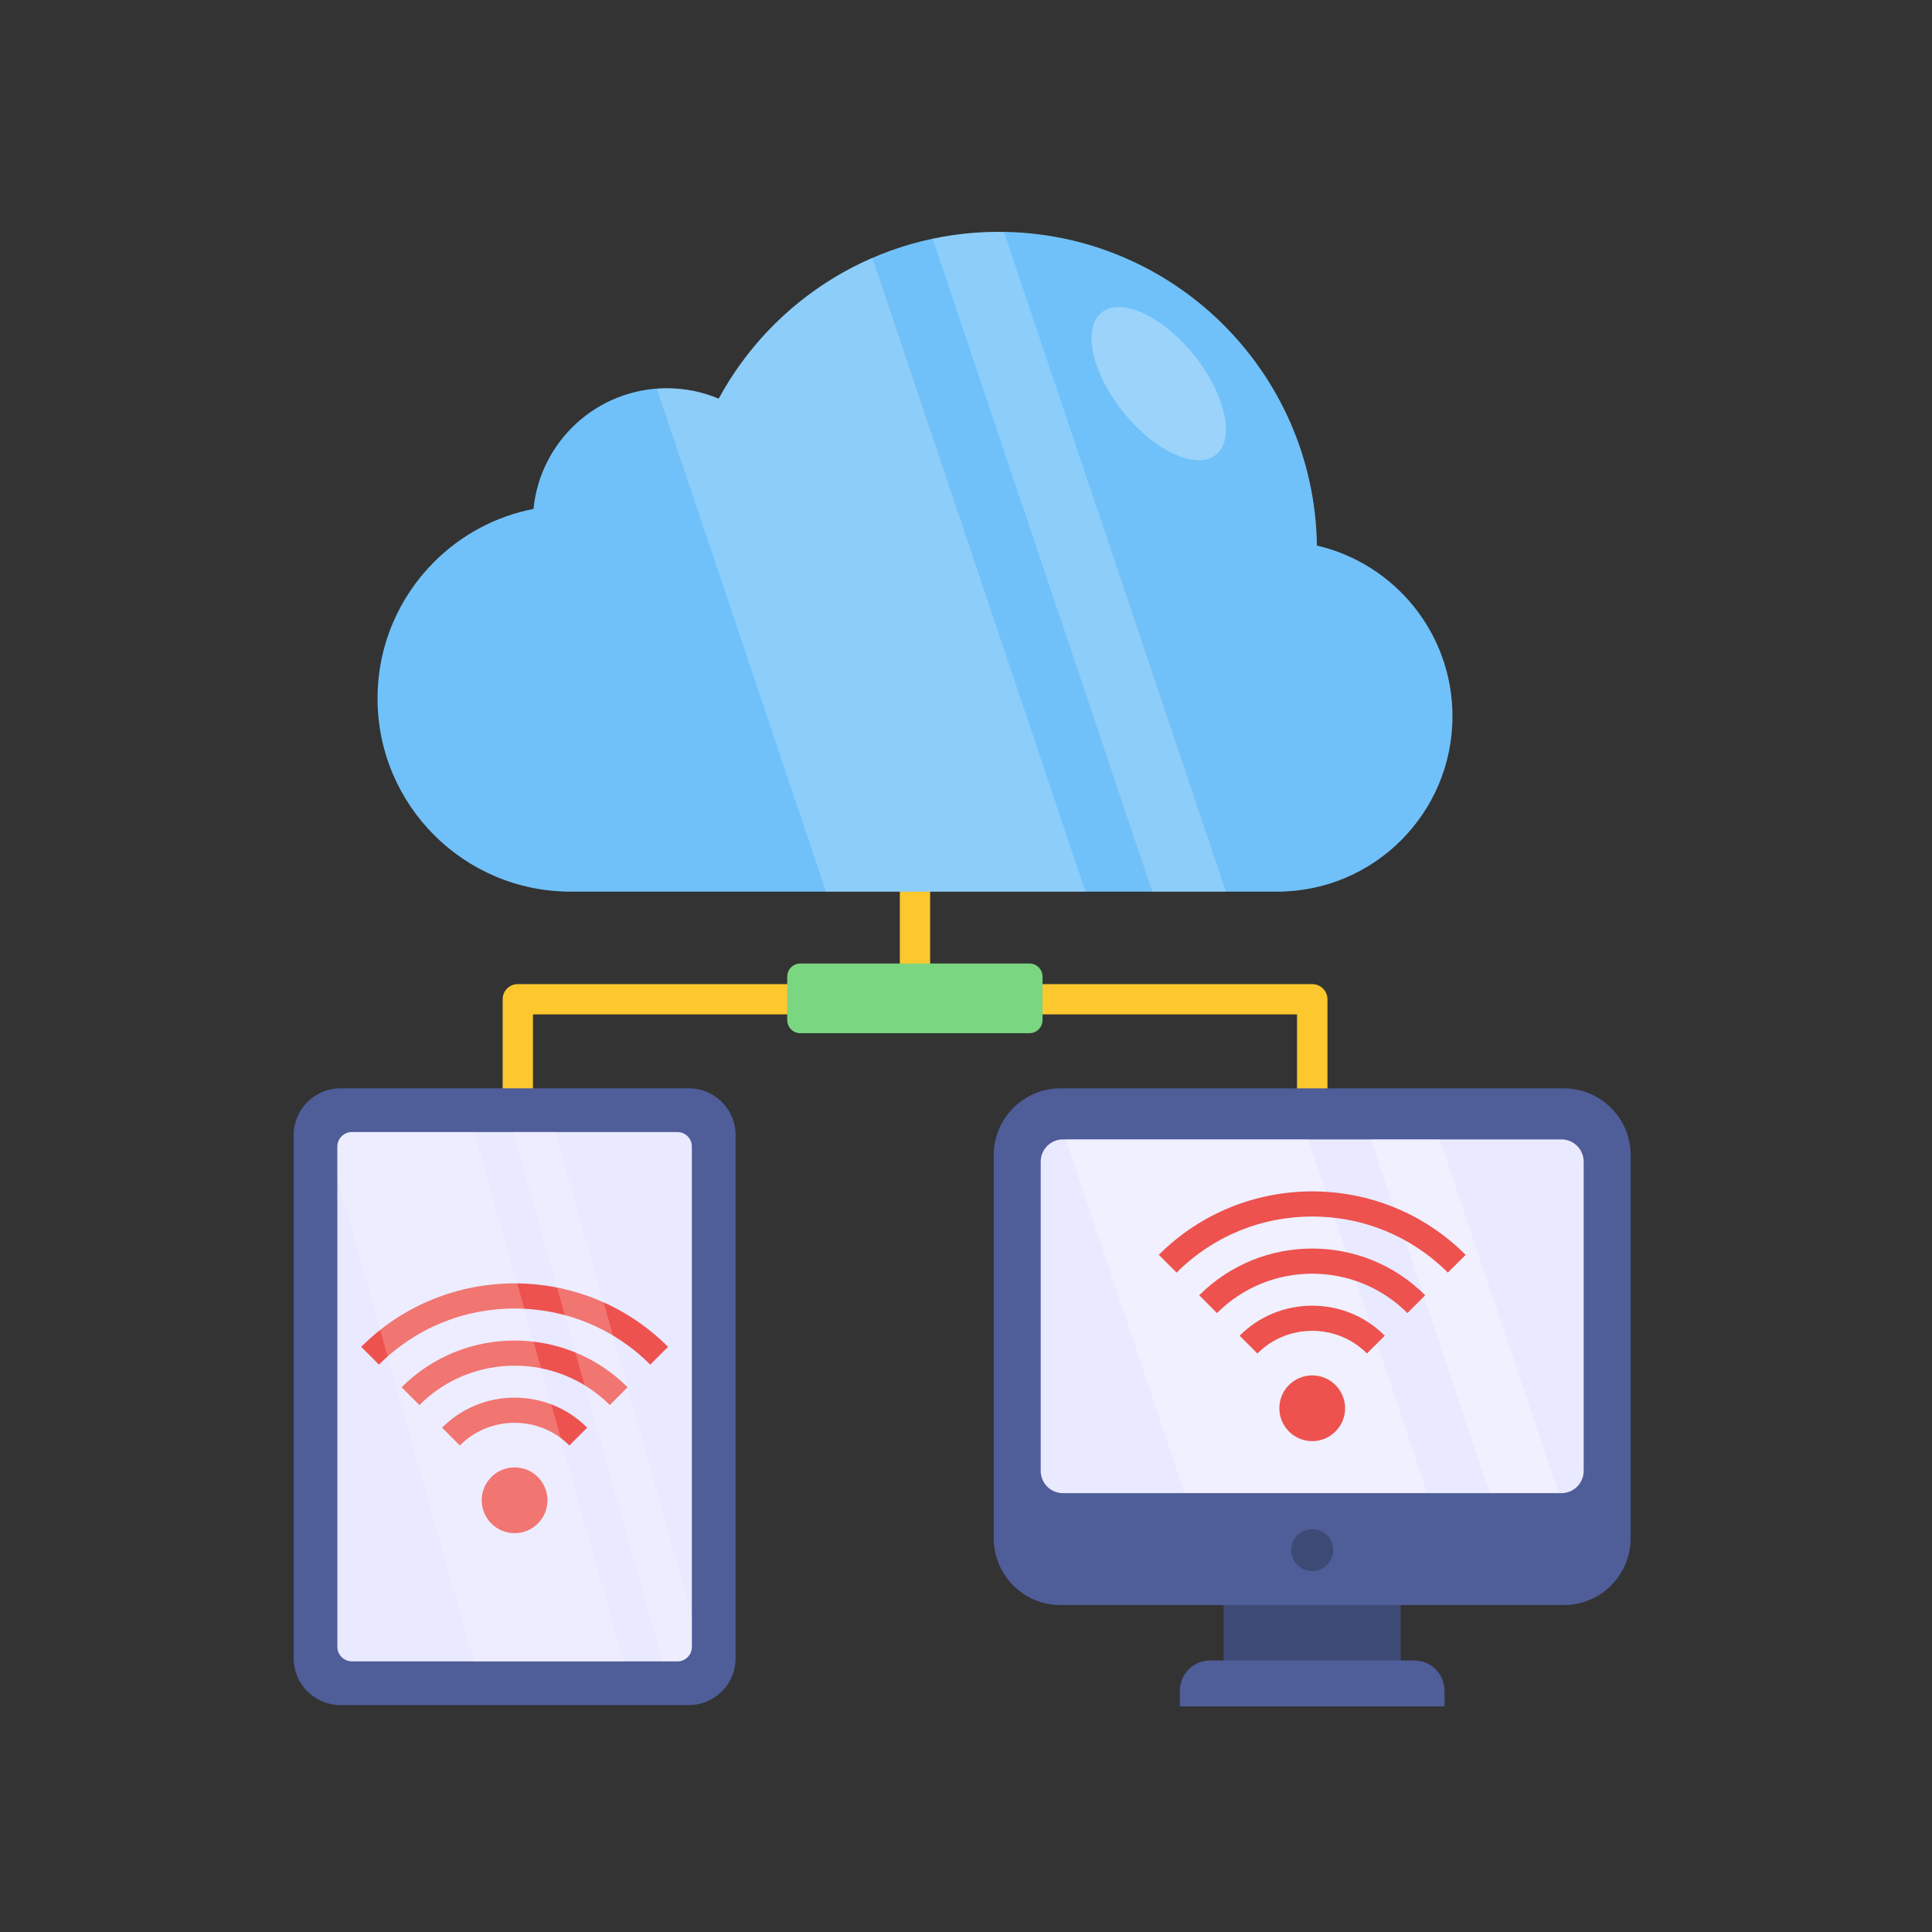 <svg width="250" height="250" viewBox="0 0 250 250" fill="none" xmlns="http://www.w3.org/2000/svg">
<rect x="0" y="0" width="250" height="250" fill="#333333" stroke="none"/>
<path d="M171.774 129.303V142.315C171.774 143.406 170.883 144.274 169.792 144.274C168.723 144.274 167.833 143.406 167.833 142.315V131.263H68.963V142.315C68.963 143.406 68.073 144.274 67.004 144.274C65.913 144.274 65.045 143.406 65.045 142.315V129.303C65.045 128.212 65.913 127.344 67.004 127.344H116.439V114.444C116.439 113.375 117.307 112.484 118.398 112.484C119.489 112.484 120.358 113.375 120.358 114.444V127.344H169.792C170.883 127.344 171.774 128.212 171.774 129.303Z" fill="#FDC72E"/>
<path d="M134.905 126.377V131.994C134.905 132.937 134.146 133.696 133.204 133.696H103.568C102.626 133.696 101.867 132.937 101.867 131.994V126.377C101.867 125.436 102.626 124.677 103.568 124.677H133.204C134.146 124.677 134.905 125.436 134.905 126.377Z" fill="#7BD681"/>
<path d="M187.949 92.693C187.949 98.955 185.409 104.628 181.304 108.733C177.202 112.838 171.529 115.378 165.264 115.378H73.847C60.044 115.378 48.853 104.188 48.853 90.384C48.853 83.484 51.652 77.235 56.175 72.712C59.617 69.267 64.062 66.822 69.033 65.855C69.897 57.088 77.292 50.239 86.284 50.239C88.667 50.239 90.938 50.72 93.003 51.59C99.968 38.731 113.582 30 129.233 30C151.779 30 170.095 48.123 170.407 70.596C180.459 72.924 187.949 81.933 187.949 92.693Z" fill="#70C1F9"/>
<g opacity="0.3">
<path d="M157.335 58.846C154.805 60.877 149.433 58.411 145.358 53.327C141.283 48.244 140.021 42.469 142.552 40.438C145.082 38.408 150.432 40.889 154.526 45.976C158.601 51.06 159.848 56.813 157.335 58.846Z" fill="white"/>
</g>
<g opacity="0.2">
<path d="M140.462 115.379H106.884L84.998 50.309C85.433 50.265 85.846 50.244 86.28 50.244C88.671 50.244 90.931 50.721 92.996 51.59C97.386 43.506 104.384 37.051 112.882 33.378L140.462 115.379Z" fill="white"/>
<path d="M158.63 115.381H149.111L120.684 30.903C123.444 30.315 126.291 30.012 129.225 30.012C129.464 30.012 129.682 30.012 129.92 30.033L158.63 115.381Z" fill="white"/>
</g>
<path d="M158.334 206.755H181.25V216.001H158.334V206.755Z" fill="#3D4A75"/>
<path d="M211.006 149.475V199.052C211.006 203.825 207.136 207.695 202.363 207.695H137.23C132.458 207.695 128.588 203.825 128.588 199.052V149.475C128.588 144.703 132.458 140.833 137.23 140.833H202.363C207.136 140.833 211.006 144.703 211.006 149.475Z" fill="#4F5D99"/>
<path d="M186.924 220.805V218.777C186.924 216.616 185.172 214.864 183.011 214.864H156.584C154.423 214.864 152.672 216.616 152.672 218.777V220.805H186.924Z" fill="#4F5D99"/>
<path d="M204.927 150.32V190.333C204.927 191.924 203.637 193.214 202.046 193.214H137.547C135.956 193.214 134.666 191.924 134.666 190.333V150.32C134.666 148.729 135.956 147.439 137.547 147.439H202.046C203.637 147.439 204.927 148.729 204.927 150.32Z" fill="#E9E9FF"/>
<g opacity="0.3">
<path d="M184.703 193.198H153.278L137.889 147.425H169.285L184.703 193.198Z" fill="white"/>
<path d="M201.696 193.198H192.778L177.389 147.425H186.307L201.696 193.198Z" fill="white"/>
</g>
<path d="M172.519 200.578C172.519 202.095 171.3 203.281 169.783 203.281C168.299 203.281 167.08 202.095 167.08 200.578C167.08 199.062 168.299 197.876 169.783 197.876C171.3 197.876 172.519 199.062 172.519 200.578Z" fill="#3D4A75"/>
<path d="M95.186 146.871V214.594C95.186 217.929 92.476 220.638 89.142 220.638H44.073C40.709 220.638 38 217.929 38 214.594V146.871C38 143.538 40.709 140.828 44.073 140.828H89.142C92.476 140.828 95.186 143.538 95.186 146.871Z" fill="#4F5D99"/>
<path d="M89.526 148.359V213.106C89.526 214.148 88.692 214.983 87.65 214.983H45.558C44.516 214.983 43.652 214.148 43.652 213.106V148.359C43.652 147.319 44.516 146.484 45.558 146.484H87.65C88.692 146.484 89.526 147.319 89.526 148.359Z" fill="#E9E9FF"/>
<path d="M187.353 164.677C182.673 159.997 176.44 157.42 169.802 157.42C163.164 157.42 156.931 159.997 152.251 164.677L149.949 162.375C160.896 151.428 178.708 151.428 189.654 162.375L187.353 164.677Z" fill="#ED524E"/>
<path d="M182.118 169.91C175.325 163.117 164.272 163.117 157.48 169.91L155.178 167.608C163.24 159.546 176.358 159.546 184.42 167.608L182.118 169.91Z" fill="#ED524E"/>
<path d="M176.886 175.14C174.997 173.25 172.479 172.209 169.798 172.209C167.117 172.209 164.6 173.25 162.71 175.14L160.408 172.838C162.913 170.333 166.248 168.954 169.798 168.954C173.349 168.954 176.684 170.333 179.188 172.838L176.886 175.14Z" fill="#ED524E"/>
<path d="M169.801 186.482C172.15 186.482 174.055 184.577 174.055 182.228C174.055 179.878 172.15 177.974 169.801 177.974C167.451 177.974 165.547 179.878 165.547 182.228C165.547 184.577 167.451 186.482 169.801 186.482Z" fill="#ED524E"/>
<path d="M84.142 176.581C79.462 171.901 73.229 169.324 66.591 169.324C59.953 169.324 53.72 171.901 49.04 176.581L46.738 174.279C57.685 163.333 75.497 163.333 86.443 174.279L84.142 176.581Z" fill="#ED524E"/>
<path d="M78.907 181.812C72.114 175.019 61.061 175.019 54.269 181.812L51.967 179.51C60.029 171.449 73.147 171.448 81.209 179.51L78.907 181.812Z" fill="#ED524E"/>
<path d="M73.679 187.041C71.79 185.151 69.272 184.111 66.591 184.111C63.91 184.111 61.393 185.151 59.503 187.041L57.201 184.739C59.706 182.235 63.041 180.855 66.591 180.855C70.142 180.855 73.477 182.235 75.981 184.739L73.679 187.041Z" fill="#ED524E"/>
<path d="M66.588 198.389C68.937 198.389 70.842 196.484 70.842 194.135C70.842 191.785 68.937 189.881 66.588 189.881C64.239 189.881 62.334 191.785 62.334 194.135C62.334 196.484 64.239 198.389 66.588 198.389Z" fill="#ED524E"/>
<g opacity="0.2">
<path d="M80.718 214.983V215.012H61.279V214.983L43.656 152.469V148.359C43.656 147.319 44.52 146.484 45.562 146.484H61.398L80.718 214.983Z" fill="white"/>
<path d="M89.528 209V213.108C89.528 214.15 88.694 214.984 87.653 214.984H85.718L66.398 146.486V146.457H71.905V146.486L89.528 209Z" fill="white"/>
</g>
</svg>
